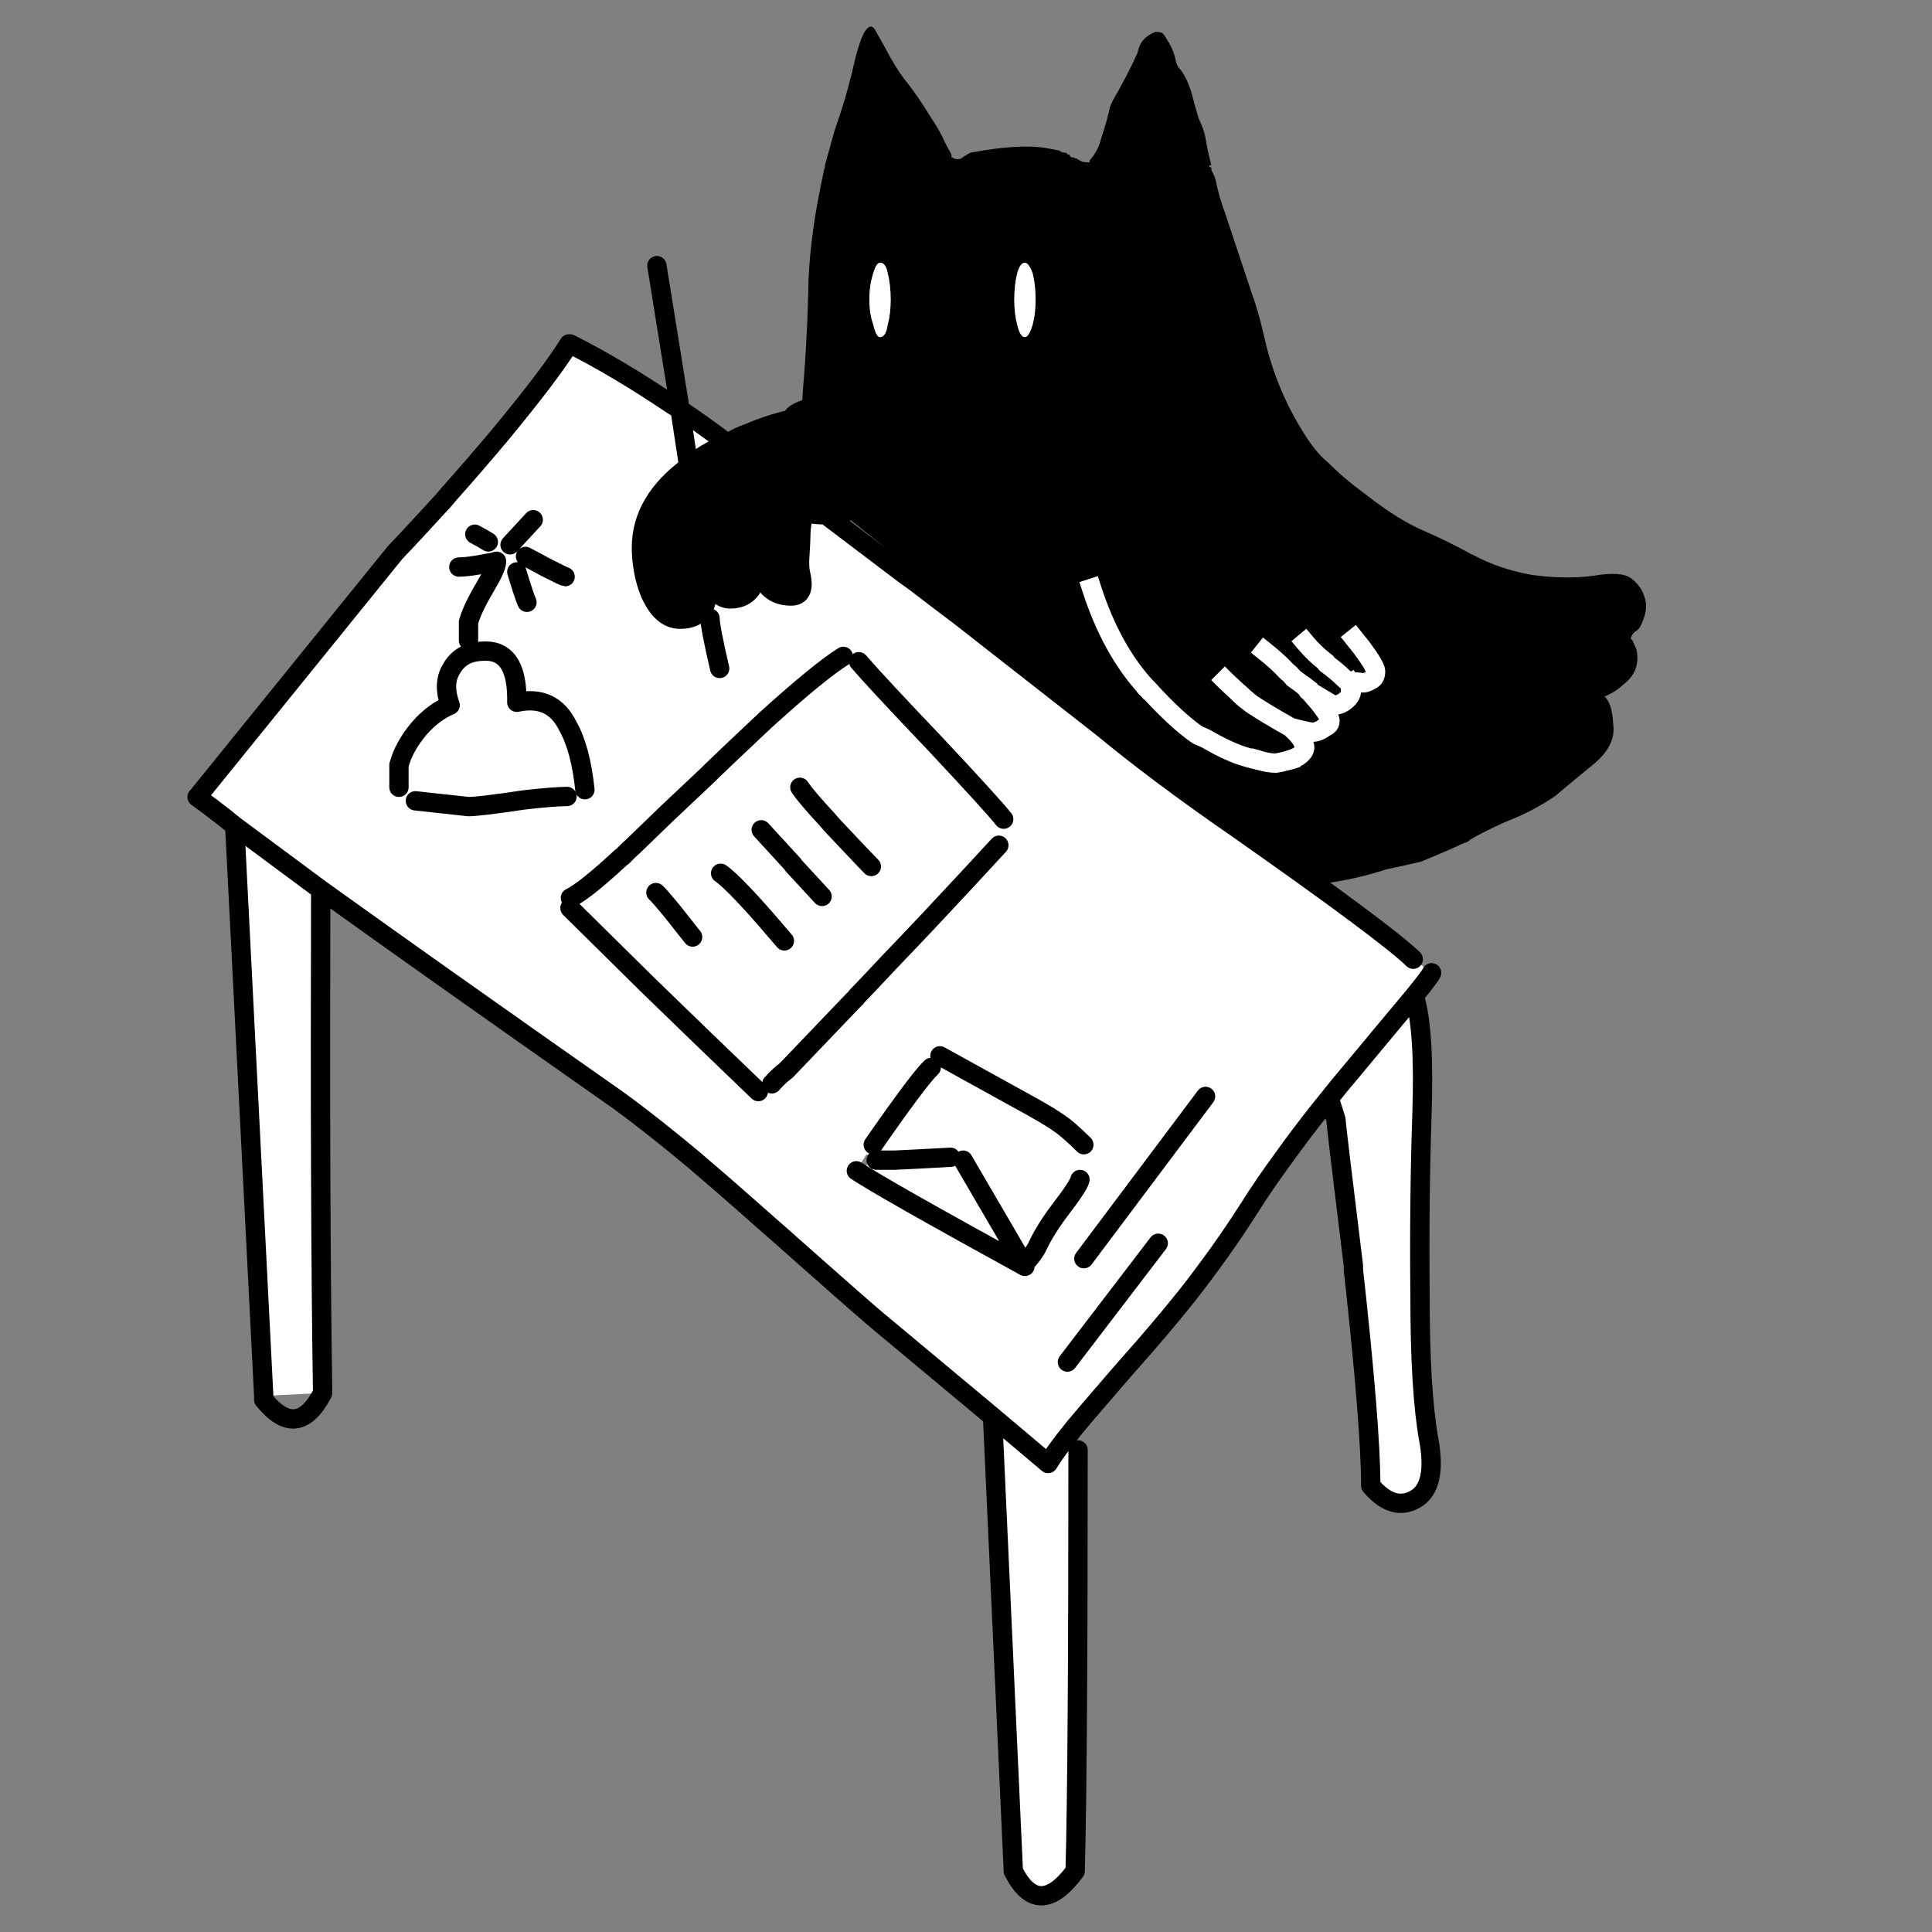
<svg xmlns="http://www.w3.org/2000/svg" version="1.1" xmlns:xlink="http://www.w3.org/1999/xlink" preserveAspectRatio="none" x="0px" y="0px" width="100px" height="100px" viewBox="0 0 100 100">
<rect x="0" y="0" width="100" height="100" fill="#808080" stroke="none"/>
<defs>
<g id="Layer2_0_FILL">
<path fill="#FFFFFF" stroke="none" d="
M 16.6 46.05
Q 14.1 44.2 12.15 42.75
L 13.65 72.25 16.7 72.1
Q 16.55 62.7 16.6 46.05
M 47.4 30.15
Q 47.138 29.954 46.85 29.75 44.491 27.972 42.75 26.65 42.25 26.65 41.65 26.55 41.45 27.1 41.45 27.7 41.45 27.95 41.4 28.75 41.35 29.35 41.45 29.75 41.575 30.3 41.45 30.55 41.325 30.85 40.95 30.85 39.8 30.85 39.4 29.75 39.35 29.45 39.25 28.7 39.25 28.8 39.25 28.9 39.25 31 37.8 31 37.15 31 36.75 30.1 36.55 29.6 36.55 29.2 36.5 29.55 36.65 30.2 36.65 30.4 36.65 30.55 36.6 30.95 36.5 31.3 36.415 31.482 36.3 31.6 35.919 32.05 35.2 32.05 34.25 32.05 33.65 30.7 33.408 30.109 33.3 29.45 33.284 29.388 33.25 29.3 33.2 28.837 33.2 28.35 33.2 25.95 35.65 24.15
L 35.2 21.2
Q 34.95 21.05 34.8 20.95 31.9 19 29.5 17.8
L 29.45 17.8
Q 28.5 19.35 25.85 22.55 24.535 24.114 23.3 25.5
L 23.25 25.5
Q 23.053 25.795 22.8 26.05 22.798 26.074 22.75 26.1 22.189 26.743 21.6 27.35 21.028 27.999 20.45 28.6
L 10.25 41.2 10.2 41.25
Q 10.875 41.737 11.6 42.3
L 12.15 42.75
Q 14.1 44.2 16.6 46.05 22.45 50.25 32 56.95 33.763 58.232 36 60.1
L 36.05 60.15
Q 36.137 60.225 36.2 60.3 37.396 61.295 38.7 62.45 39.823 63.446 40.75 64.25 40.799 64.302 40.8 64.3 44.294 67.401 45.35 68.3
L 51.35 73.3 54.25 75.75
Q 54.508 75.32 55.05 74.55 55.333 74.245 55.65 73.85 56.264 73.117 57.1 72.15
L 57.1 72.1
Q 57.703 71.439 58.4 70.65 60.05 68.8 61.45 67.05 63.25 64.75 64.65 62.55 65.452 61.272 66.5 59.85 67.352 58.661 68.35 57.35 68.585 57.115 68.8 56.85 69.35 56.15 69.95 55.45 72.15 52.8 73.2 51.55 74.05 50.5 74.1 50.35
L 73.15 49.65
Q 71.7 48.25 64.15 42.95 59.95 40.05 57.05 37.65
L 49.7 31.9
Q 48.482 30.983 47.4 30.15
M 41.4 40.75
Q 41.738 41.257 42.8 42.4 42.984 42.618 43.2 42.85 44.8 44.55 45.1 44.85 44.8 44.55 43.2 42.85 42.984 42.618 42.8 42.4 41.738 41.257 41.4 40.75
M 41.05 44.75
L 42.55 46.4 41.05 44.75 41.05 44.75 39.4 42.95 41.05 44.75 41.05 44.75
M 48.05 47.65
Q 50.131 45.458 51.7 43.75 50.131 45.458 48.05 47.65 47.153 48.63 46.1 49.7
L 46.1 49.7
Q 45.52 50.35 44.9 51
L 44.85 51
Q 44.617 51.298 44.35 51.55 44.32 51.607 44.3 51.65 44.169 51.768 44.05 51.9 44.024 51.924 44 51.95 42.445 53.581 40.7 55.4 40.3 55.7 39.95 56.1 40.3 55.7 40.7 55.4 42.445 53.581 44 51.95 44.024 51.924 44.05 51.9 44.169 51.768 44.3 51.65 44.32 51.607 44.35 51.55 44.617 51.298 44.85 51
L 44.9 51
Q 45.52 50.35 46.1 49.7
L 46.1 49.7
Q 47.153 48.63 48.05 47.65
M 48.45 38.55
Q 51.4 41.7 51.95 42.4 51.4 41.7 48.45 38.55 45.4 35.35 44.45 34.25 45.4 35.35 48.45 38.55
M 36.75 32
Q 36.75 32.45 37.25 34.6 36.75 32.45 36.75 32
M 25.5 29.1
Q 25.462 29.113 25.4 29.1 25.325 29.138 25.25 29.15 24.247 29.35 23.75 29.35 24.247 29.35 25.25 29.15 25.325 29.138 25.4 29.1 25.462 29.113 25.5 29.1
L 25.55 29.1
Q 25.619 29.068 25.7 29.05 25.7 29.123 25.65 29.2 25.629 29.401 25.5 29.65 25.488 29.698 25.45 29.7 25.376 29.926 25.2 30.15 25.168 30.287 25.1 30.4 24.45 31.5 24.25 32.2
L 24.25 33.15 24.25 32.2
Q 24.45 31.5 25.1 30.4 25.168 30.287 25.2 30.15 25.376 29.926 25.45 29.7 25.488 29.698 25.5 29.65 25.629 29.401 25.65 29.2 25.7 29.123 25.7 29.05 25.619 29.068 25.55 29.1
L 25.5 29.1
M 28.2 29.35
Q 29.215 29.85 29.25 29.85 29.215 29.85 28.2 29.35 27.805 29.117 27.2 28.8 27.805 29.117 28.2 29.35
M 26.4 28.2
L 27.6 26.9 26.4 28.2
M 24.55 27.65
Q 25.015 27.884 25.25 28.05 25.015 27.884 24.55 27.65
M 24.35 33.8
Q 24.705 33.7 25.15 33.7 25.568 33.7 25.85 33.85 26.787 34.372 26.75 36.35 28.6 35.95 29.4 37.6 30.05 38.75 30.25 40.85 30.05 38.75 29.4 37.6 28.6 35.95 26.75 36.35 26.787 34.372 25.85 33.85 25.568 33.7 25.15 33.7 24.705 33.7 24.35 33.8 23.679 34.025 23.35 34.65 22.9 35.4 23.3 36.5 22.45 36.85 21.7 37.7 20.9 38.65 20.65 39.6
L 20.65 40.75 20.65 39.6
Q 20.9 38.65 21.7 37.7 22.45 36.85 23.3 36.5 22.9 35.4 23.35 34.65 23.679 34.025 24.35 33.8
M 26.75 29.6
Q 27.135 30.872 27.25 31.15 27.135 30.872 26.75 29.6
M 38.8 38
L 38.85 38
Q 39.282 37.598 39.65 37.2 42.396 34.761 43.65 33.95 42.396 34.761 39.65 37.2 39.282 37.598 38.85 38
L 38.8 38
Q 37.91 38.881 36.85 39.9 36.746 39.998 36.65 40.1 35.439 41.235 34.45 42.15
L 34.4 42.2
Q 33.611 42.979 32.95 43.6 32.913 43.663 32.85 43.7 32.691 43.864 32.5 44 32.488 44.063 32.45 44.1 32.331 44.211 32.2 44.3 32.183 44.345 32.15 44.35 30.313 46.083 29.5 46.45 30.313 46.083 32.15 44.35 32.183 44.345 32.2 44.3 32.331 44.211 32.45 44.1 32.488 44.063 32.5 44 32.691 43.864 32.85 43.7 32.913 43.663 32.95 43.6 33.611 42.979 34.4 42.2
L 34.45 42.15
Q 35.439 41.235 36.65 40.1 36.746 39.998 36.85 39.9 37.91 38.881 38.8 38
M 33.95 46.2
Q 34.076 46.294 34.8 47.15 35.219 47.702 35.85 48.5 35.219 47.702 34.8 47.15 34.076 46.294 33.95 46.2
M 38.5 46.35
Q 38.691 46.526 38.85 46.7 39.601 47.521 40.6 48.7 39.601 47.521 38.85 46.7 38.691 46.526 38.5 46.35 37.7 45.475 37.3 45.2 37.7 45.475 38.5 46.35
M 33.45 50.9
L 33.5 50.95
Q 36.405 53.774 39.25 56.5 36.405 53.774 33.5 50.95
L 33.45 50.9
Q 31.504 48.983 29.5 47 31.504 48.983 33.45 50.9
M 55.35 58.55
Q 55.7 58.85 56.1 59.25 55.7 58.85 55.35 58.55 54.8 58.05 53.45 57.3
L 48.65 54.65 53.45 57.3
Q 54.8 58.05 55.35 58.55
M 45.2 59.25
Q 47.6 55.8 48.2 55.25 47.6 55.8 45.2 59.25
M 27.15 41.4
Q 28.617 41.233 29.35 41.2 28.617 41.233 27.15 41.4 24.8 41.75 24.25 41.75
L 21.5 41.45 24.25 41.75
Q 24.8 41.75 27.15 41.4
M 44.85 59.75
L 45.35 60.05
Q 45.75 60.05 46.3 60.05 47.4 60 49.2 59.9 47.4 60 46.3 60.05 45.75 60.05 45.35 60.05
L 44.3 60.6
Q 45.707 61.516 53.05 65.55
L 53 65.45 49.85 60.05 53 65.45
Q 53.55 64.85 53.7 64.5 53.831 64.221 54 63.9 54.346 63.321 54.85 62.65 55.85 61.35 55.9 61.05 55.85 61.35 54.85 62.65 54.346 63.321 54 63.9 53.831 64.221 53.7 64.5 53.55 64.85 53 65.45
L 53.05 65.55
Q 45.707 61.516 44.3 60.6
L 44.85 59.75
M 55.25 70.5
L 59.95 64.35 55.25 70.5
M 56.1 65.15
L 62.4 56.75 56.1 65.15
M 55.8 75.05
L 55.05 74.55
Q 54.508 75.32 54.25 75.75
L 51.35 73.3
Q 51.75 81.5 52.45 96.85 53.75 99.4 55.65 96.85 55.8 91.25 55.8 75.05
M 73.6 57.7
Q 73.75 53.25 73.2 51.55 72.15 52.8 69.95 55.45 69.35 56.15 68.8 56.85
L 69.15 57.95
Q 69.15 58.2 70.05 65.5 70.05 65.6 70.05 65.7 70.95 73.85 70.95 76.9 72.1 78.25 73.25 77.6 74.4 76.95 73.95 74.5 73.5 72 73.5 67.1 73.45 62.15 73.6 57.7
M 35.65 24.15
Q 36.15 23.7 36.9 23.3 37.25 23.1 37.65 22.95 36.4 22 35.2 21.2
L 35.65 24.15 Z"/>

<path fill="#000000" stroke="none" d="
M 36.65 30.55
L 36.35 28.45 35.65 24.15
Q 33.2 25.95 33.2 28.35 33.2 28.837 33.25 29.3 33.284 29.388 33.3 29.45 33.408 30.109 33.65 30.7 34.25 32.05 35.2 32.05 35.919 32.05 36.3 31.6 36.415 31.482 36.5 31.3 36.6 30.95 36.65 30.55
M 41.65 26.55
Q 41.7 26.3 41.9 26.05 38.95 23.85 38.1 23.2 37.85 23.05 37.65 22.95 37.25 23.1 36.9 23.3 36.15 23.7 35.65 24.15
L 36.35 28.45
Q 36.5 28.55 36.5 28.85 36.5 29.05 36.55 29.2 36.55 29.6 36.75 30.1 37.15 31 37.8 31 39.25 31 39.25 28.9 39.25 28.8 39.25 28.7 39.2 28.25 39.15 27.7 39.2 28.25 39.25 28.7 39.35 29.45 39.4 29.75 39.8 30.85 40.95 30.85 41.325 30.85 41.45 30.55 41.575 30.3 41.45 29.75 41.35 29.35 41.4 28.75 41.45 27.95 41.45 27.7 41.45 27.1 41.65 26.55
M 42.75 21.15
Q 41.85 21.55 40.95 21.7 39.85 21.95 38.8 22.4 38.2 22.6 37.65 22.95 37.85 23.05 38.1 23.2 38.95 23.85 41.9 26.05 42.05 25.75 42.35 25.45 42.7 25 43.25 24.65 42.7 25 42.35 25.45 42.05 25.75 41.9 26.05 42.25 26.35 42.75 26.65 44.9 26.7 44.9 24.45 44.9 23.3 44.35 22.4 43.75 21.35 42.75 21.15 Z"/>
</g>

<g id="Layer0_0_FILL">
<path fill="#000000" stroke="none" d="
M 84.45 29.95
Q 83.95 29.55 82.5 29.8 81 30 79.25 29.75 77.6 29.45 76.3 28.75 76.2 28.7 76.1 28.65
L 76.1 28.7
Q 76.098 28.649 76 28.6 74.9 28 73.75 27.5 72.35 26.9 70.7 25.6 69.6 24.8 68.75 23.95 68.2 23.5 67.7 22.75 66.1 20.35 65.45 17.5 65.15 16.15 64.75 15.05 64.1 13.1 63.45 11.15 63.1 10.2 62.95 9.45 62.9 9.2 62.8 9 62.75 8.9 62.7 8.8 62.7 8.75 62.7 8.7 62.7 8.65 62.6 8.65
L 62.6 8.55 62.7 8.55
Q 62.5 7.8 62.4 7.15 62.3 6.65 62.05 6.15 61.85 5.5 61.7 4.9 61.45 4.05 61.1 3.6 60.9 3.45 60.8 2.9 60.65 2.4 60.4 2.05 60.3 1.85 60.25 1.8 60.2 1.75 60.15 1.7 60 1.65 59.8 1.65 59.2 1.9 59 2.35 58.95 2.45 58.9 2.65 58.9 2.7 58.85 2.8 58.3 4 57.6 5.2 57.5 5.4 57.45 5.55 57.3 6.25 57 7.15 56.85 7.8 56.4 8.3
L 56.4 8.4
Q 56.3 8.4 56.25 8.4 56 8.4 55.8 8.25
L 55.75 8.25 55.75 8.2
Q 55.7 8.2 55.65 8.2 55.6 8.15 55.55 8.15 55.45 8.15 55.4 8.1
L 55.35 8
Q 55.3 8 55.25 8
L 55.25 7.95
Q 55.15 7.9 55.1 7.9 55.05 7.9 54.9 7.85
L 54.85 7.8
Q 54.65 7.75 54.35 7.7 52.9 7.4 50.25 7.9 50.1 7.95 49.75 8.2 49.5 8.3 49.3 8.15
L 49.25 8.15 49.25 8
Q 49.2 7.95 49.2 7.9 49.05 7.65 48.85 7.25 48.7 6.85 48.1 5.95 47.55 5.05 47.05 4.4 46.55 3.8 46.1 3 45.7 2.25 45.35 1.65 45.1 1.1 44.75 1.65 44.45 2.15 44.1 3.75 43.75 5.2 43.2 6.75 42.95 7.65 42.7 8.55 42.7 8.7 42.65 8.8 42.5 9.5 42.35 10.3 41.95 12.4 41.85 14.45 41.8 17.35 41.55 20.3 41.45 22 41.6 23.75 41.7 24.45 41.8 25.25 45.65 28.05 49.1 31.2 51.25 33.15 53.75 34.85 58.35 38.35 63.1 41.8 65.85 43.75 68.35 45.75 70.05 45.55 71.75 45 72.7 44.8 73.55 44.6 74.4 44.25 75.2 43.9 75.6 43.7 76 43.55 76.1 43.45 76.2 43.4 76.55 43.2 76.85 43.05 77.65 42.65 78.15 42.45 79.4 41.95 80.5 41.2 81.5 40.35 82.55 39.5 83.65 38.55 83.5 37.5 83.45 36.4 83.05 36.05 83.65 35.8 84 35.45 84.95 34.75 84.7 33.6 84.6 33.4 84.5 33.15
L 84.4 33.05
Q 84.5 32.75 84.7 32.65 84.9 32.55 85.1 31.95 85.3 31.35 85.1 30.85 84.95 30.35 84.45 29.95
M 46.1 15.5
Q 46.1 16.25 45.95 16.8 45.85 17.45 45.55 17.45 45.35 17.45 45.2 16.8 45 16.25 45 15.5 45 14.75 45.2 14.15 45.35 13.6 45.55 13.6 45.85 13.6 45.95 14.15 46.1 14.75 46.1 15.5
M 52.5 15.5
Q 52.5 14.75 52.65 14.15 52.8 13.6 53.05 13.6 53.25 13.6 53.45 14.15 53.6 14.75 53.6 15.5 53.6 16.25 53.45 16.8 53.25 17.45 53.05 17.45 52.8 17.45 52.65 16.8 52.5 16.25 52.5 15.5
M 56.5 30.45
Q 57.5 33.55 59.25 35.5 59.3 35.6 59.4 35.65 60.9 37.3 62 38.05 62.25 38.15 62.45 38.25 63.65 38.95 64.55 39.2 64.9 39.3 65.15 39.35 65.65 39.5 66.05 39.5 66.35 39.45 66.7 39.35 66.9 39.3 67.2 39.15 67.7 38.8 67.45 38.45 67.35 38.15 66.8 37.65 65.55 36.95 64.8 36.45 64.4 36.15 64.15 35.9 63.55 35.35 63.4 35.2 63.55 35.35 64.15 35.9 64.4 36.15 64.8 36.45 65.55 36.95 66.8 37.65 67.55 37.85 67.9 37.9 68.25 37.9 68.55 37.65 68.95 37.5 68.8 37.15 68.65 36.85 68.25 36.35 67.8 35.85 67.75 35.75
L 67.7 35.75 67.7 35.7
Q 67.65 35.65 67.5 35.5 67.3 35.35 66.95 35.1 66.8 34.9 66.6 34.75 66.2 34.3 65.45 33.7 66.2 34.3 66.6 34.75 66.8 34.9 66.95 35.1 67.3 35.35 67.5 35.5 67.65 35.65 67.7 35.7
L 67.7 35.75 67.75 35.75 69 36.5
Q 69.35 36.5 69.6 36.3 69.95 36.05 69.95 35.75 69.95 35.65 69.9 35.5 69.9 35.45 69.85 35.35 69.7 35.25 69.55 35.1 69.2 34.75 68.65 34.35
L 68.65 34.3
Q 68.05 33.85 67.55 33.25 68.05 33.85 68.65 34.3
L 68.65 34.35
Q 69.2 34.75 69.55 35.1 69.7 35.25 69.85 35.35 70.15 35.25 70.55 35.35 70.7 35.35 70.95 35.2 71.2 35.1 71.2 34.75 71.2 34.5 70.5 33.55 70.3 33.3 70.1 33.05 70.3 33.3 70.5 33.55 71.2 34.5 71.2 34.75 71.2 35.1 70.95 35.2 70.7 35.35 70.55 35.35 70.15 35.25 69.85 35.35 69.9 35.45 69.9 35.5 69.95 35.65 69.95 35.75 69.95 36.05 69.6 36.3 69.35 36.5 69 36.5
L 67.75 35.75
Q 67.8 35.85 68.25 36.35 68.65 36.85 68.8 37.15 68.95 37.5 68.55 37.65 68.25 37.9 67.9 37.9 67.55 37.85 66.8 37.65 67.35 38.15 67.45 38.45 67.7 38.8 67.2 39.15 66.9 39.3 66.7 39.35 66.35 39.45 66.05 39.5 65.65 39.5 65.15 39.35 64.9 39.3 64.55 39.2 63.65 38.95 62.45 38.25 62.25 38.15 62 38.05 60.9 37.3 59.4 35.65 59.3 35.6 59.25 35.5 57.5 33.55 56.5 30.45 Z"/>

<path fill="#FFFFFF" stroke="none" d="
M 52.65 14.15
Q 52.5 14.75 52.5 15.5 52.5 16.25 52.65 16.8 52.8 17.45 53.05 17.45 53.25 17.45 53.45 16.8 53.6 16.25 53.6 15.5 53.6 14.75 53.45 14.15 53.25 13.6 53.05 13.6 52.8 13.6 52.65 14.15
M 45.95 16.8
Q 46.1 16.25 46.1 15.5 46.1 14.75 45.95 14.15 45.85 13.6 45.55 13.6 45.35 13.6 45.2 14.15 45 14.75 45 15.5 45 16.25 45.2 16.8 45.35 17.45 45.55 17.45 45.85 17.45 45.95 16.8 Z"/>
</g>

<path id="Layer2_0_1_STROKES" stroke="#000000" stroke-width="1" stroke-linejoin="round" stroke-linecap="round" fill="none" d="
M 40.95 21.7
Q 41.85 21.55 42.75 21.15 42.6 21.1 42.4 21.1 42.2 21.1 41.65 21.2 41.05 21.4 40.95 21.7 39.85 21.95 38.8 22.4 38.2 22.6 37.65 22.95 37.85 23.05 38.1 23.2 38.95 23.85 41.9 26.05 42.05 25.75 42.35 25.45 42.7 25 43.25 24.65
M 42.75 21.15
Q 43.75 21.35 44.35 22.4 44.9 23.3 44.9 24.45 44.9 26.7 42.75 26.65 44.491 27.972 46.875 29.775 47.138 29.954 47.4 30.15 48.482 30.983 49.7 31.9
L 57.05 37.65
Q 59.95 40.05 64.15 42.95 71.7 48.25 73.15 49.65
M 74.1 50.35
Q 74.05 50.5 73.2 51.55 73.75 53.25 73.6 57.7 73.45 62.15 73.5 67.1 73.5 72 73.95 74.5 74.4 76.95 73.25 77.6 72.1 78.25 70.95 76.9 70.95 73.85 70.05 65.7 70.05 65.6 70.05 65.5 69.15 58.2 69.15 57.95
L 68.8 56.85
Q 68.585 57.115 68.375 57.375 67.352 58.661 66.5 59.85 65.452 61.272 64.65 62.55 63.25 64.75 61.45 67.05 60.05 68.8 58.4 70.65 57.703 71.439 57.125 72.125
L 57.1 72.15
Q 56.264 73.117 55.65 73.85 55.333 74.245 55.075 74.575
M 55.8 75.05
Q 55.8 91.25 55.65 96.85 53.75 99.4 52.45 96.85 51.75 81.5 51.375 73.325
L 45.35 68.3
Q 44.294 67.401 40.825 64.325 40.799 64.302 40.775 64.275 39.823 63.446 38.7 62.45 37.396 61.295 36.225 60.3 36.137 60.225 36.05 60.15
L 36.025 60.125
Q 33.763 58.232 32 56.95 22.45 50.25 16.6 46.05 16.55 62.7 16.7 72.1 15.4 74.6 13.65 72.45
L 13.65 72.25 12.15 42.75 11.625 42.325
Q 10.875 41.737 10.2 41.25
L 10.25 41.2 20.45 28.6
Q 21.028 27.999 21.625 27.35 22.189 26.743 22.775 26.1 22.798 26.074 22.825 26.05 23.053 25.795 23.275 25.525
L 23.3 25.5
Q 24.535 24.114 25.85 22.55 28.5 19.35 29.45 17.8
L 29.5 17.8
Q 31.9 19 34.8 20.95 34.95 21.05 35.2 21.2
L 34 13.75
M 42.75 26.65
Q 42.25 26.35 41.9 26.05 41.7 26.3 41.65 26.55 42.25 26.65 42.75 26.65 Z
M 41.65 26.55
Q 41.45 27.1 41.45 27.7 41.45 27.95 41.4 28.75 41.35 29.35 41.45 29.75 41.575 30.3 41.45 30.575 41.325 30.85 40.95 30.85 39.8 30.85 39.4 29.75 39.35 29.45 39.25 28.7 39.25 28.8 39.25 28.9 39.25 31 37.8 31 37.15 31 36.75 30.1 36.55 29.6 36.55 29.2 36.5 29.55 36.65 30.2 36.65 30.4 36.65 30.55 36.6 30.95 36.5 31.3 36.415 31.482 36.3 31.625 35.919 32.05 35.2 32.05 34.25 32.05 33.65 30.7 33.408 30.109 33.3 29.475 33.284 29.388 33.275 29.3 33.2 28.837 33.2 28.35 33.2 25.95 35.65 24.15
L 35.2 21.2
Q 36.4 22 37.65 22.95 37.25 23.1 36.9 23.3 36.15 23.7 35.65 24.15
L 36.35 28.45
Q 36.5 28.55 36.5 28.85 36.5 29.05 36.55 29.2
M 41.4 40.75
Q 41.738 41.257 42.8 42.4 42.984 42.618 43.2 42.85 44.8 44.55 45.1 44.85
M 39.4 42.95
L 41.05 44.75 41.05 44.775 42.55 46.4
M 39.95 56.1
Q 40.3 55.7 40.7 55.4 42.445 53.581 44 51.95 44.024 51.924 44.05 51.9 44.169 51.768 44.3 51.65 44.32 51.607 44.35 51.575 44.617 51.298 44.875 51.025
L 44.9 51
Q 45.52 50.35 46.1 49.725
L 46.125 49.7
Q 47.153 48.63 48.075 47.65 50.131 45.458 51.7 43.75
M 44.45 34.25
Q 45.4 35.35 48.45 38.55 51.4 41.7 51.95 42.4
M 12.15 42.75
Q 14.1 44.2 16.6 46.05
M 36.65 30.55
L 36.35 28.45
M 39.25 28.7
Q 39.2 28.25 39.15 27.7
M 36.75 32
Q 36.75 32.45 37.25 34.6
M 24.25 33.15
L 24.25 32.2
Q 24.45 31.5 25.1 30.4 25.168 30.287 25.225 30.175 25.376 29.926 25.475 29.725 25.488 29.698 25.5 29.675 25.629 29.401 25.675 29.225 25.7 29.123 25.7 29.05 25.619 29.068 25.55 29.1
L 25.525 29.1
Q 25.462 29.113 25.4 29.125 25.325 29.138 25.25 29.15 24.247 29.35 23.75 29.35
M 27.2 28.8
Q 27.805 29.117 28.225 29.35 29.215 29.85 29.25 29.85
M 26.4 28.2
L 27.6 26.9
M 24.575 27.65
Q 25.015 27.884 25.275 28.05
M 20.65 40.75
L 20.65 39.6
Q 20.9 38.65 21.7 37.7 22.45 36.85 23.3 36.5 22.9 35.4 23.35 34.65 23.679 34.025 24.35 33.8 24.705 33.7 25.15 33.7 25.568 33.7 25.875 33.875 26.787 34.372 26.75 36.35 28.6 35.95 29.4 37.6 30.05 38.75 30.275 40.875
M 26.75 29.6
Q 27.135 30.872 27.275 31.175
M 21.5 41.45
L 24.25 41.75
Q 24.8 41.75 27.15 41.4 28.617 41.233 29.35 41.225
M 29.525 46.475
Q 30.313 46.083 32.15 44.375 32.183 44.345 32.225 44.325 32.331 44.211 32.45 44.1 32.488 44.063 32.525 44.025 32.691 43.864 32.875 43.7 32.913 43.663 32.95 43.625 33.611 42.979 34.425 42.2
L 34.45 42.175
Q 35.439 41.235 36.65 40.1 36.746 39.998 36.85 39.9 37.91 38.881 38.825 38.025
L 38.85 38
Q 39.282 37.598 39.675 37.225 42.396 34.761 43.65 33.975
M 33.95 46.2
Q 34.076 46.294 34.8 47.175 35.219 47.702 35.85 48.5
M 37.3 45.2
Q 37.7 45.475 38.525 46.35 38.691 46.526 38.875 46.725 39.601 47.521 40.6 48.7
M 29.5 47
Q 31.504 48.983 33.475 50.925
L 33.5 50.95
Q 36.405 53.774 39.25 56.5
M 68.8 56.85
Q 69.35 56.15 69.95 55.45 72.15 52.8 73.2 51.55
M 48.65 54.65
L 53.45 57.3
Q 54.8 58.05 55.35 58.55 55.7 58.85 56.1 59.25
M 45.35 60.05
Q 45.75 60.05 46.3 60.05 47.4 60 49.2 59.9
M 45.2 59.25
Q 47.6 55.8 48.2 55.25
M 55.9 61.05
Q 55.85 61.35 54.85 62.65 54.346 63.321 54 63.925 53.831 64.221 53.7 64.5 53.55 64.85 53 65.45
L 53.05 65.55
Q 45.707 61.516 44.325 60.6
M 55.25 70.5
L 59.95 64.35
M 49.85 60.05
L 53 65.45
M 51.375 73.325
L 54.25 75.75
Q 54.508 75.32 55.075 74.575
M 56.1 65.15
L 62.4 56.75"/>

<path id="Layer0_0_1_STROKES" stroke="#FFFFFF" stroke-width="1" stroke-linejoin="round" stroke-linecap="square" fill="none" d="
M 56.5 30.45
Q 57.5 33.55 59.25 35.5
M 65.15 39.35
Q 65.65 39.5 66.05 39.5 66.35 39.45 66.7 39.35
M 64.15 35.9
Q 63.55 35.35 63.4 35.2
M 67.55 33.25
Q 68.05 33.85 68.65 34.3
L 68.65 34.35
Q 69.2 34.75 69.55 35.1 69.7 35.25 69.85 35.35 70.15 35.25 70.55 35.35 70.7 35.35 70.95 35.2 71.2 35.1 71.2 34.75 71.2 34.5 70.5 33.55 70.3 33.3 70.1 33.05
M 67.5 35.5
Q 67.3 35.35 66.95 35.1 66.8 34.9 66.6 34.75 66.2 34.3 65.45 33.7
M 69.9 35.5
Q 69.9 35.45 69.85 35.35"/>

<path id="Layer0_0_2_STROKES" stroke="#FFFFFF" stroke-width="1" stroke-linejoin="round" stroke-linecap="round" fill="none" d="
M 59.25 35.5
Q 59.3 35.6 59.4 35.65 60.9 37.3 62 38.05 62.25 38.15 62.45 38.25 63.65 38.95 64.55 39.2 64.9 39.3 65.15 39.35
M 66.7 39.35
Q 66.9 39.3 67.2 39.15 67.7 38.8 67.45 38.45 67.35 38.15 66.8 37.65 65.55 36.95 64.8 36.45 64.4 36.15 64.15 35.9
M 66.8 37.65
Q 67.55 37.85 67.9 37.9 68.25 37.9 68.55 37.65 68.95 37.5 68.8 37.15 68.65 36.85 68.25 36.35 67.8 35.85 67.75 35.75
L 67.7 35.75 67.7 35.7
Q 67.65 35.65 67.5 35.5
M 67.75 35.75
L 69 36.5
Q 69.35 36.5 69.6 36.3 69.95 36.05 69.95 35.75 69.95 35.65 69.9 35.5"/>
</defs>

<g transform="matrix( 1, 0, 0, 1, 0,0) ">
<use xlink:href="#Layer2_0_FILL"/>

<use xlink:href="#Layer2_0_1_STROKES"/>
</g>

<g transform="matrix( 1, 0, 0, 1, 0,0) ">
<use xlink:href="#Layer0_0_FILL"/>

<use xlink:href="#Layer0_0_1_STROKES"/>

<use xlink:href="#Layer0_0_2_STROKES"/>
</g>
</svg>
